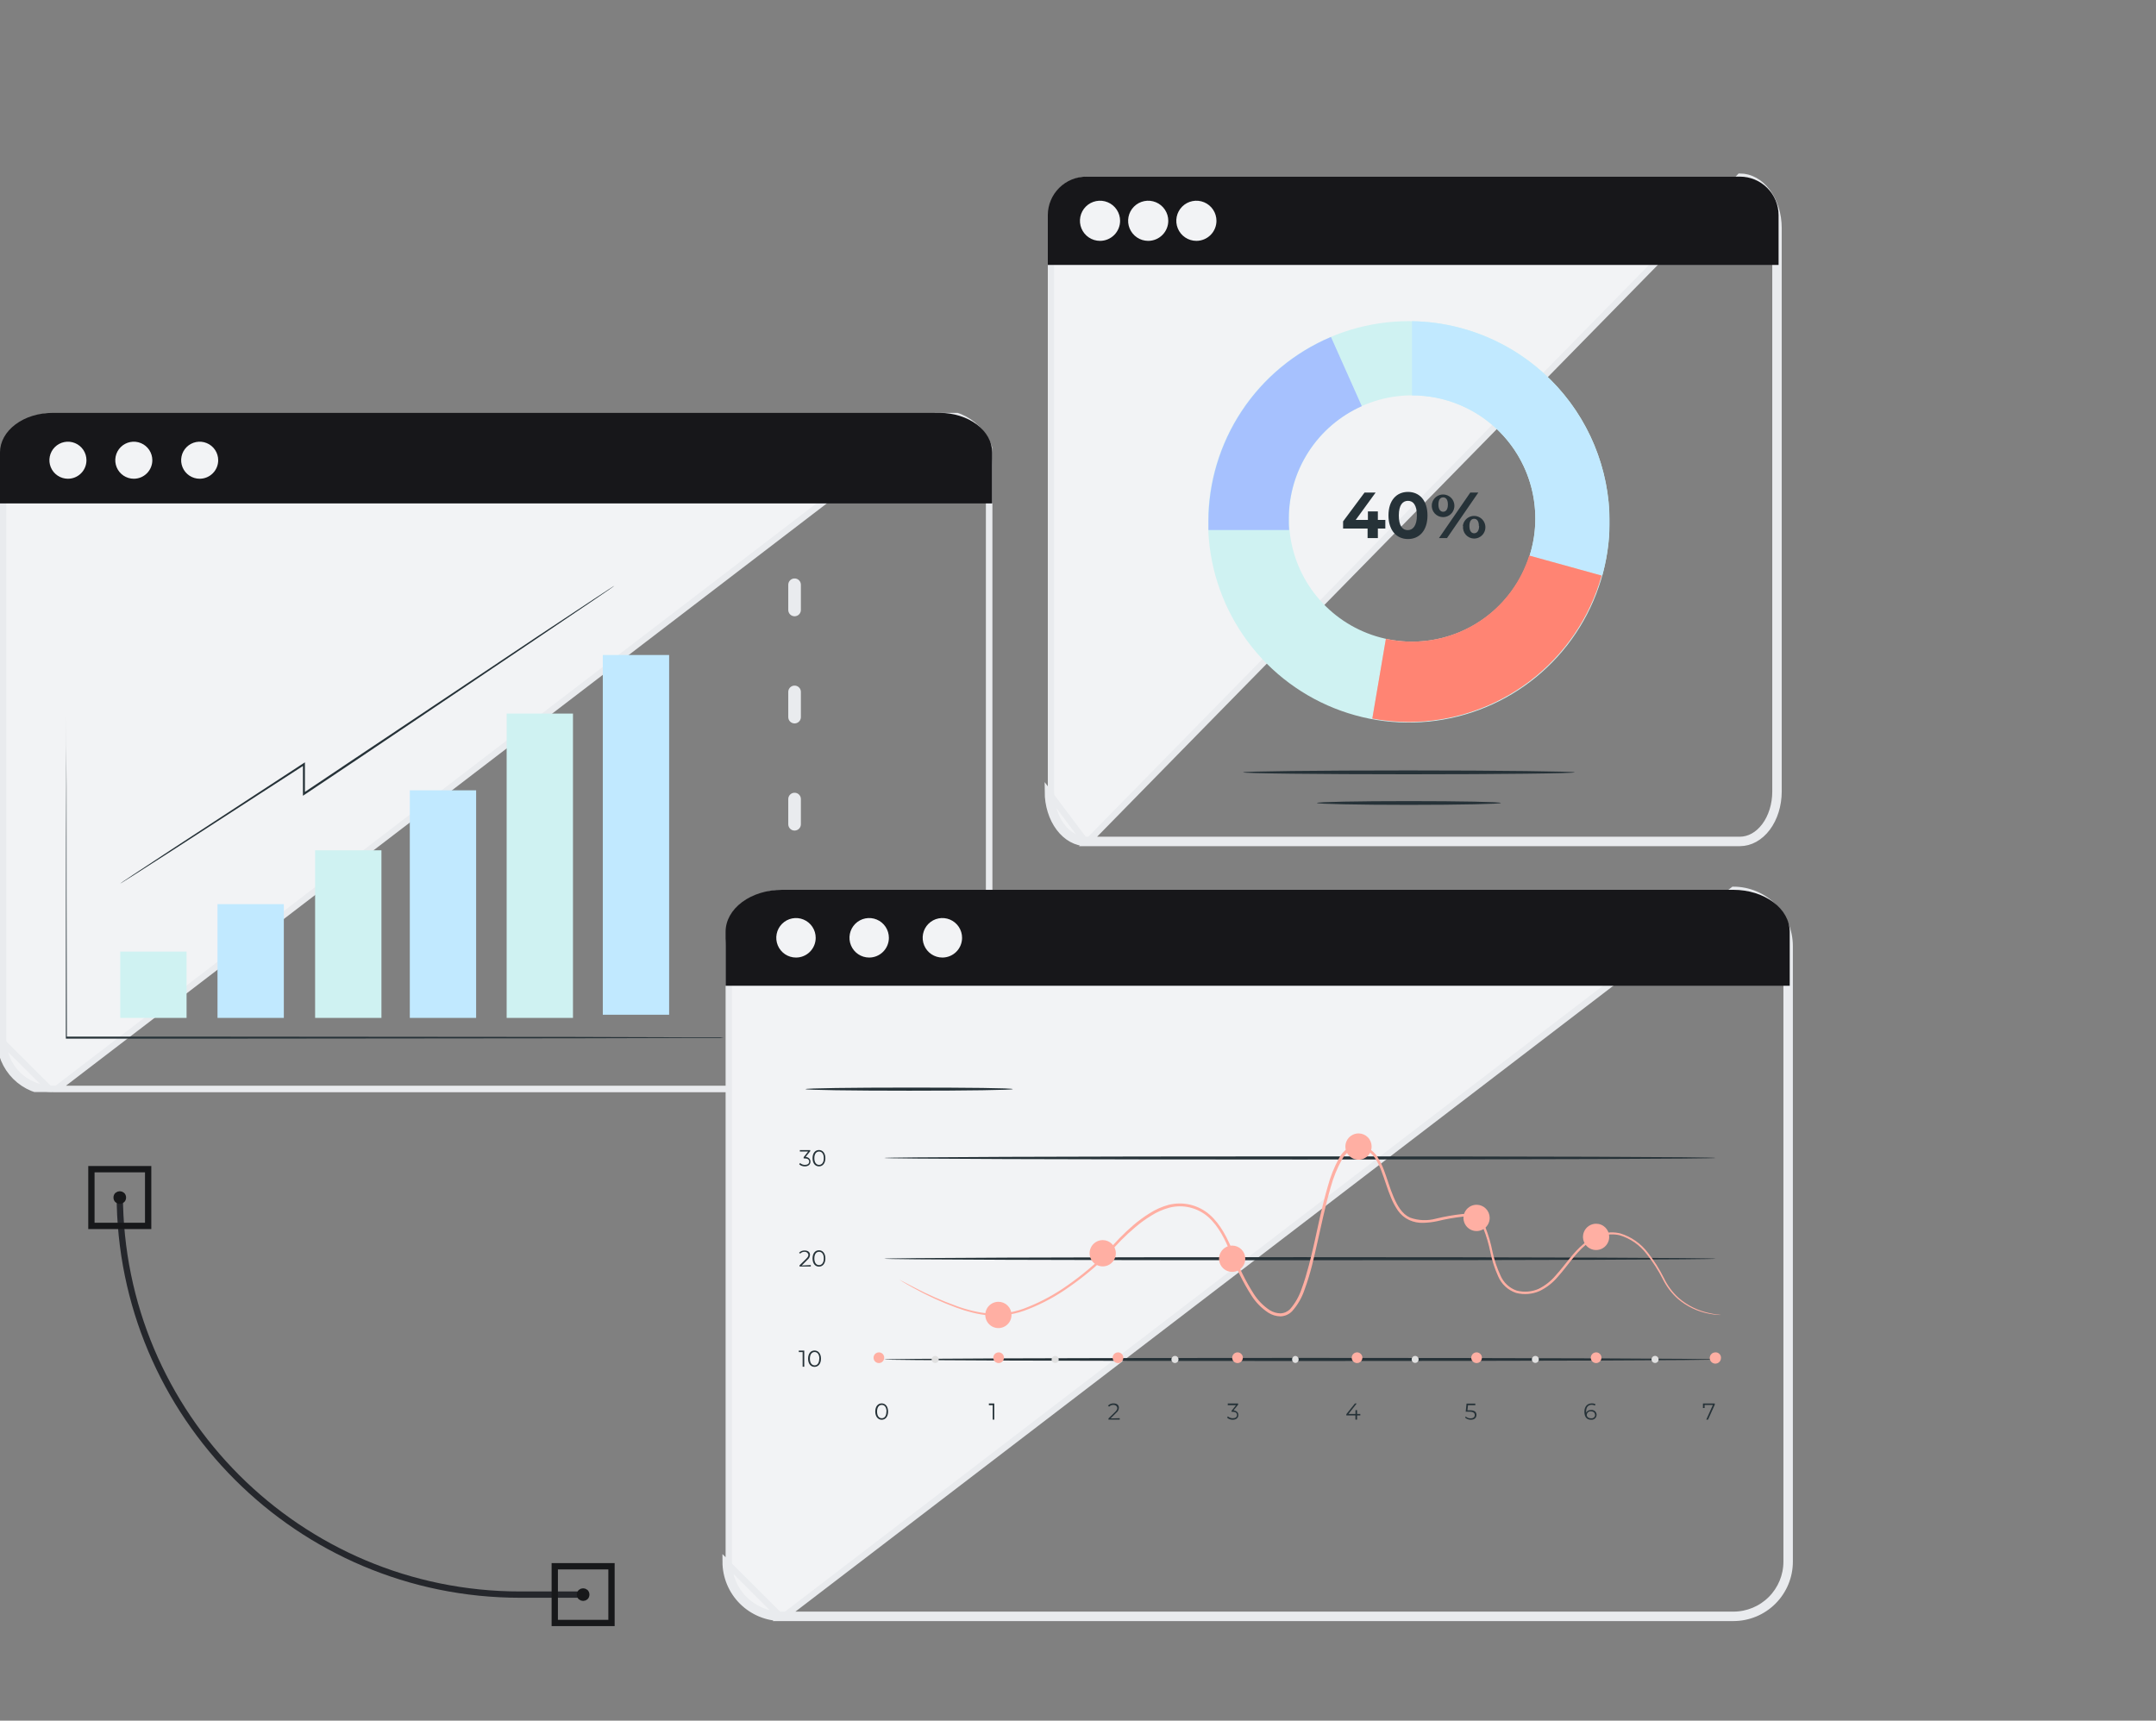 <svg width="342" height="273" viewBox="0 0 342 273" fill="none" xmlns="http://www.w3.org/2000/svg">
<rect x="0" y="0" width="342" height="273" fill="#808080" stroke="none"/>
<g clip-path="url(#clip0_1855_11838)">
<path d="M8.336 173.256H149.076C151.28 173.251 153.393 172.373 154.952 170.814C156.51 169.254 157.386 167.14 157.388 164.936V73.828C157.382 71.626 156.504 69.516 154.946 67.96C153.388 66.403 151.278 65.528 149.076 65.523L8.336 173.256ZM8.336 173.256C7.242 173.257 6.159 173.042 5.148 172.625C4.137 172.207 3.219 171.594 2.445 170.822C1.671 170.049 1.056 169.132 0.637 168.122C0.217 167.112 0.001 166.029 0 164.936L8.336 173.256ZM149.075 66.023C151.145 66.027 153.129 66.851 154.593 68.314C156.057 69.776 156.882 71.76 156.888 73.829V164.935C156.886 167.007 156.063 168.994 154.598 170.46C153.133 171.926 151.147 172.752 149.075 172.756H8.336H8.335C7.307 172.756 6.289 172.555 5.339 172.162C4.389 171.77 3.525 171.194 2.798 170.468C2.07 169.742 1.493 168.879 1.099 167.93C0.704 166.981 0.501 165.963 0.5 164.935V73.829C0.506 71.755 1.334 69.769 2.803 68.306C4.272 66.842 6.262 66.022 8.335 66.023H8.336H149.075Z" fill="#F2F3F5" stroke="#E9EBEE"/>
<path d="M157.388 71.764V79.875H0V71.764C0.006 70.102 0.887 68.51 2.45 67.337C4.013 66.164 6.13 65.506 8.336 65.508H149.076C151.278 65.511 153.388 66.171 154.946 67.343C156.504 68.516 157.382 70.105 157.388 71.764Z" fill="#17171A"/>
<path d="M126.041 92.776V165.3" stroke="#E9EBEE" stroke-width="2" stroke-linecap="round" stroke-linejoin="round" stroke-dasharray="4 13"/>
<path d="M13.714 73.024C13.716 72.442 13.544 71.873 13.222 71.389C12.899 70.905 12.44 70.527 11.903 70.304C11.366 70.081 10.774 70.022 10.204 70.135C9.633 70.249 9.109 70.529 8.698 70.94C8.286 71.351 8.006 71.876 7.893 72.446C7.78 73.017 7.838 73.608 8.062 74.145C8.285 74.683 8.662 75.142 9.147 75.464C9.631 75.787 10.2 75.958 10.782 75.957C11.559 75.957 12.305 75.648 12.855 75.098C13.405 74.548 13.714 73.802 13.714 73.024Z" fill="#F2F3F5"/>
<path d="M24.163 73.024C24.165 72.443 23.993 71.874 23.671 71.39C23.349 70.906 22.89 70.528 22.353 70.305C21.817 70.081 21.225 70.022 20.655 70.135C20.084 70.248 19.56 70.527 19.149 70.938C18.737 71.349 18.457 71.872 18.343 72.442C18.229 73.013 18.287 73.604 18.509 74.141C18.731 74.679 19.108 75.138 19.591 75.461C20.075 75.784 20.643 75.957 21.224 75.957C22.003 75.957 22.75 75.648 23.3 75.098C23.851 74.548 24.162 73.802 24.163 73.024Z" fill="#F2F3F5"/>
<path d="M34.612 73.024C34.614 72.443 34.442 71.874 34.12 71.39C33.798 70.906 33.339 70.528 32.802 70.305C32.266 70.081 31.674 70.022 31.104 70.135C30.534 70.248 30.009 70.527 29.598 70.938C29.186 71.349 28.905 71.872 28.792 72.442C28.678 73.013 28.736 73.604 28.958 74.141C29.18 74.679 29.557 75.138 30.04 75.461C30.524 75.784 31.092 75.957 31.674 75.957C32.452 75.957 33.198 75.648 33.749 75.098C34.3 74.548 34.611 73.802 34.612 73.024Z" fill="#F2F3F5"/>
<g clip-path="url(#clip1_1855_11838)">
<path d="M114.776 164.687H114.367H113.14H108.493L91.382 164.734L34.939 164.789H10.449V164.631C10.449 148.506 10.449 134.63 10.505 124.778C10.505 119.871 10.505 115.958 10.505 113.272C10.505 111.934 10.505 110.902 10.505 110.196C10.505 109.852 10.505 109.592 10.505 109.406C10.505 109.22 10.505 109.136 10.505 109.136C10.505 109.136 10.505 109.229 10.505 109.406C10.505 109.582 10.505 109.852 10.505 110.196C10.505 110.902 10.505 111.934 10.505 113.272C10.505 115.958 10.505 119.871 10.551 124.778C10.551 134.63 10.551 148.506 10.607 164.631L10.449 164.473H34.8L91.243 164.52L108.353 164.576H113.001H114.218L114.776 164.687Z" fill="#263238"/>
<path d="M29.595 150.978H19.074V161.499H29.595V150.978Z" fill="#CFF2F2"/>
<path d="M60.507 134.909H49.986V161.499H60.507V134.909Z" fill="#CFF2F2"/>
<path d="M90.89 113.216H80.369V161.499H90.89V113.216Z" fill="#CFF2F2"/>
<path d="M45.023 143.45H34.502V161.499H45.023V143.45Z" fill="#C1E9FF"/>
<path d="M75.527 125.391H65.006V161.499H75.527V125.391Z" fill="#C1E9FF"/>
<path d="M106.142 103.922H95.621V160.997H106.142V103.922Z" fill="#C1E9FF"/>
<path d="M19.065 140.188L19.204 140.086L19.613 139.797L21.212 138.729L27.244 134.751L48.127 121.107L48.369 120.949V121.237C48.369 122.724 48.369 124.323 48.369 125.949L48.118 125.81L56.343 120.298L85.378 100.892L94.208 95.046L96.615 93.466L97.238 93.067L97.461 92.936C97.461 92.936 97.396 92.992 97.256 93.094L96.652 93.522L94.273 95.148L85.518 101.059L56.539 120.577L48.304 126.089L48.053 126.256V121.246L48.295 121.376L27.355 134.918L21.277 138.812L19.641 139.844L19.213 140.104L19.065 140.188Z" fill="#263238"/>
</g>
</g>
<path d="M124.041 256.699H274.983C277.347 256.694 279.614 255.753 281.285 254.08C282.956 252.408 283.896 250.141 283.898 247.777V150.083C283.891 147.722 282.95 145.459 281.279 143.791C279.608 142.122 277.345 141.183 274.983 141.178L124.041 256.699ZM124.041 256.699C122.868 256.7 121.706 256.47 120.622 256.022C119.538 255.574 118.553 254.917 117.723 254.089C116.893 253.261 116.234 252.277 115.784 251.194C115.334 250.111 115.102 248.95 115.101 247.777L124.041 256.699ZM274.982 141.678C277.212 141.682 279.349 142.569 280.926 144.144C282.503 145.72 283.392 147.855 283.398 150.084V247.777C283.396 250.008 282.509 252.148 280.931 253.727C279.354 255.305 277.214 256.194 274.982 256.199H124.041H124.04C122.933 256.2 121.836 255.983 120.813 255.56C119.79 255.137 118.86 254.517 118.076 253.735C117.292 252.953 116.67 252.024 116.246 251.002C115.821 249.98 115.602 248.884 115.601 247.777V150.084C115.607 147.851 116.499 145.712 118.081 144.136C119.664 142.56 121.807 141.676 124.04 141.678H124.041H274.982Z" fill="#F2F3F5" stroke="#E9EBEE"/>
<path d="M283.898 147.807V156.402H115.101V147.807C115.107 146.046 116.053 144.359 117.729 143.116C119.405 141.874 121.675 141.177 124.041 141.178H274.983C277.345 141.181 279.608 141.881 281.279 143.123C282.95 144.365 283.891 146.049 283.898 147.807Z" fill="#17171A"/>
<path d="M129.391 148.797C129.392 148.176 129.21 147.569 128.867 147.053C128.524 146.536 128.035 146.134 127.464 145.896C126.893 145.658 126.264 145.595 125.657 145.716C125.05 145.836 124.492 146.135 124.054 146.574C123.617 147.012 123.319 147.572 123.199 148.18C123.078 148.789 123.141 149.419 123.378 149.992C123.615 150.565 124.017 151.055 124.532 151.399C125.047 151.743 125.652 151.926 126.271 151.924C127.099 151.924 127.892 151.595 128.477 151.008C129.062 150.422 129.391 149.626 129.391 148.797Z" fill="#F2F3F5"/>
<path d="M141.001 148.797C141.002 148.176 140.82 147.57 140.477 147.053C140.135 146.537 139.647 146.134 139.076 145.896C138.505 145.658 137.876 145.595 137.269 145.715C136.663 145.835 136.105 146.133 135.667 146.571C135.229 147.01 134.931 147.568 134.81 148.176C134.689 148.784 134.75 149.415 134.987 149.988C135.223 150.561 135.624 151.051 136.138 151.396C136.652 151.74 137.257 151.924 137.875 151.924C138.703 151.924 139.497 151.595 140.083 151.009C140.669 150.422 140.999 149.627 141.001 148.797Z" fill="#F2F3F5"/>
<path d="M152.611 148.797C152.613 148.176 152.43 147.57 152.088 147.053C151.745 146.537 151.257 146.134 150.686 145.896C150.115 145.658 149.486 145.595 148.88 145.715C148.273 145.835 147.715 146.133 147.277 146.571C146.84 147.01 146.541 147.568 146.42 148.176C146.299 148.784 146.361 149.415 146.597 149.988C146.833 150.561 147.234 151.051 147.748 151.396C148.262 151.74 148.867 151.924 149.485 151.924C150.313 151.924 151.107 151.595 151.694 151.009C152.28 150.422 152.61 149.627 152.611 148.797Z" fill="#F2F3F5"/>
<g clip-path="url(#clip2_1855_11838)">
<path d="M127.578 214.287V216.848H127.319V214.52H126.711V214.287H127.578Z" fill="#263238"/>
<path d="M128.185 215.568C128.185 214.753 128.614 214.269 129.203 214.269C129.793 214.269 130.23 214.753 130.23 215.568C130.23 216.383 129.793 216.866 129.203 216.866C128.614 216.866 128.185 216.383 128.185 215.568ZM129.971 215.568C129.971 214.887 129.668 214.511 129.221 214.511C128.774 214.511 128.471 214.887 128.471 215.568C128.471 216.248 128.783 216.625 129.221 216.625C129.659 216.625 129.953 216.248 129.953 215.568H129.971Z" fill="#263238"/>
<path d="M128.614 200.711V200.944H126.827V200.756L127.881 199.717C128.176 199.431 128.23 199.261 128.23 199.082C128.23 198.902 128.015 198.607 127.631 198.607C127.501 198.601 127.372 198.623 127.251 198.673C127.131 198.722 127.023 198.798 126.935 198.893L126.747 198.768C126.859 198.644 126.998 198.547 127.152 198.484C127.307 198.42 127.473 198.392 127.64 198.401C128.158 198.401 128.489 198.661 128.489 199.09C128.482 199.246 128.44 199.398 128.368 199.536C128.295 199.674 128.193 199.794 128.069 199.887L127.176 200.783L128.614 200.711Z" fill="#263238"/>
<path d="M128.891 199.664C128.891 198.849 129.319 198.365 129.909 198.365C130.498 198.365 130.927 198.849 130.927 199.664C130.927 200.479 130.498 200.962 129.909 200.962C129.319 200.962 128.891 200.479 128.891 199.664ZM130.677 199.664C130.677 198.983 130.373 198.607 129.927 198.607C129.48 198.607 129.176 198.983 129.176 199.664C129.176 200.344 129.489 200.72 129.927 200.72C130.364 200.72 130.677 200.344 130.677 199.664Z" fill="#263238"/>
<path d="M128.56 184.306C128.56 184.736 128.248 185.058 127.667 185.058C127.34 185.063 127.023 184.948 126.774 184.736L126.908 184.521C127.121 184.719 127.403 184.825 127.694 184.816C128.123 184.816 128.355 184.619 128.355 184.306C128.355 183.992 128.131 183.795 127.658 183.795H127.479V183.598L128.185 182.703H126.881V182.47H128.524V182.649L127.801 183.545C128.283 183.607 128.56 183.894 128.56 184.306Z" fill="#263238"/>
<path d="M128.891 183.759C128.891 182.945 129.319 182.461 129.909 182.461C130.498 182.461 130.927 182.945 130.927 183.759C130.927 184.574 130.498 185.058 129.909 185.058C129.319 185.058 128.891 184.574 128.891 183.759ZM130.677 183.759C130.677 183.079 130.373 182.703 129.927 182.703C129.48 182.703 129.176 183.079 129.176 183.759C129.176 184.44 129.489 184.816 129.927 184.816C130.364 184.816 130.677 184.44 130.677 183.759Z" fill="#263238"/>
<path d="M138.84 223.959C138.84 223.144 139.269 222.66 139.858 222.66C140.447 222.66 140.876 223.144 140.876 223.959C140.876 224.774 140.447 225.257 139.858 225.257C139.269 225.257 138.84 224.738 138.84 223.959ZM140.626 223.959C140.626 223.278 140.322 222.902 139.876 222.902C139.429 222.902 139.126 223.278 139.126 223.959C139.126 224.639 139.429 225.015 139.876 225.015C140.322 225.015 140.608 224.639 140.608 223.959H140.626Z" fill="#263238"/>
<path d="M157.72 222.678V225.239H157.47V222.947H156.863V222.678H157.72Z" fill="#263238"/>
<path d="M177.619 225.006V225.239H175.832V225.051L176.895 224.012C177.181 223.726 177.235 223.556 177.235 223.377C177.235 223.198 177.029 222.902 176.636 222.902C176.507 222.895 176.378 222.916 176.257 222.964C176.137 223.012 176.029 223.086 175.939 223.18L175.752 223.027C175.865 222.904 176.003 222.807 176.158 222.744C176.312 222.68 176.478 222.652 176.645 222.66C177.163 222.66 177.485 222.92 177.485 223.35C177.479 223.506 177.439 223.659 177.366 223.797C177.294 223.935 177.19 224.055 177.065 224.147L176.172 225.042L177.619 225.006Z" fill="#263238"/>
<path d="M196.436 224.505C196.436 224.926 196.124 225.257 195.543 225.257C195.215 225.263 194.896 225.145 194.65 224.926L194.775 224.72C194.993 224.916 195.277 225.022 195.57 225.015C195.99 225.015 196.222 224.818 196.222 224.505C196.222 224.192 196.008 223.995 195.534 223.995H195.356V223.842L196.061 222.947H194.757V222.678H196.401V222.866L195.677 223.762C196.159 223.842 196.436 224.093 196.436 224.505Z" fill="#263238"/>
<path d="M215.781 224.568H215.272V225.239H215.004V224.568H213.566V224.371L214.924 222.678H215.209L213.906 224.335H215.013V223.735H215.272V224.335H215.781V224.568Z" fill="#263238"/>
<path d="M234.206 224.487C234.206 224.917 233.911 225.257 233.313 225.257C232.984 225.263 232.666 225.144 232.42 224.926L232.491 224.738C232.702 224.935 232.981 225.041 233.268 225.033C233.706 225.033 233.938 224.827 233.938 224.514C233.938 224.2 233.733 223.977 233.045 223.977H232.5L232.634 222.696H234.027V222.947H232.866L232.777 223.762H233.107C233.92 223.726 234.206 224.03 234.206 224.487Z" fill="#263238"/>
<path d="M253.265 224.469C253.264 224.582 253.24 224.693 253.194 224.796C253.147 224.899 253.079 224.99 252.995 225.065C252.911 225.139 252.811 225.195 252.704 225.228C252.596 225.261 252.483 225.271 252.372 225.257C251.693 225.257 251.327 224.792 251.327 223.977C251.327 223.162 251.8 222.66 252.497 222.66C252.704 222.65 252.911 222.697 253.095 222.795L252.988 223.009C252.84 222.921 252.669 222.877 252.497 222.884C251.943 222.884 251.604 223.242 251.604 223.941C251.6 224.009 251.6 224.078 251.604 224.147C251.675 224.005 251.787 223.887 251.926 223.809C252.064 223.731 252.222 223.696 252.381 223.708C252.49 223.693 252.601 223.701 252.707 223.732C252.812 223.763 252.91 223.816 252.994 223.888C253.078 223.96 253.145 224.049 253.192 224.15C253.238 224.25 253.263 224.359 253.265 224.469ZM253.006 224.469C253.006 224.138 252.756 223.923 252.363 223.923C252.282 223.913 252.201 223.92 252.123 223.943C252.046 223.966 251.974 224.004 251.912 224.056C251.85 224.108 251.799 224.173 251.763 224.245C251.727 224.318 251.706 224.397 251.702 224.478C251.702 224.765 251.943 225.024 252.381 225.024C252.46 225.037 252.541 225.033 252.619 225.011C252.697 224.99 252.769 224.952 252.831 224.9C252.893 224.848 252.943 224.784 252.977 224.711C253.012 224.638 253.031 224.559 253.032 224.478L253.006 224.469Z" fill="#263238"/>
<path d="M272.011 222.678V222.866L270.939 225.239H270.662L271.707 222.911H270.395V223.395H270.135V222.678H272.011Z" fill="#263238"/>
<path d="M272.145 215.693C272.145 215.828 242.619 215.935 206.207 215.935C169.795 215.935 140.26 215.828 140.26 215.693C140.26 215.559 169.786 215.443 206.207 215.443C242.628 215.443 272.145 215.55 272.145 215.693Z" fill="#263238"/>
<path d="M272.145 199.708C272.145 199.843 242.619 199.95 206.207 199.95C169.795 199.95 140.26 199.843 140.26 199.708C140.26 199.574 169.786 199.458 206.207 199.458C242.628 199.458 272.145 199.565 272.145 199.708Z" fill="#263238"/>
<path d="M272.145 183.724C272.145 183.858 242.619 183.965 206.207 183.965C169.795 183.965 140.26 183.858 140.26 183.724C140.26 183.589 169.786 183.473 206.207 183.473C242.628 183.473 272.145 183.545 272.145 183.724Z" fill="#263238"/>
<path d="M140.26 215.46C140.251 215.626 140.194 215.786 140.096 215.92C139.997 216.054 139.862 216.156 139.706 216.214C139.551 216.271 139.382 216.282 139.22 216.244C139.059 216.206 138.912 216.122 138.798 216.002C138.683 215.881 138.607 215.729 138.578 215.566C138.548 215.402 138.567 215.233 138.633 215.081C138.698 214.928 138.807 214.797 138.945 214.706C139.083 214.614 139.246 214.565 139.411 214.565C139.527 214.563 139.642 214.586 139.748 214.631C139.855 214.676 139.951 214.743 140.031 214.827C140.11 214.911 140.172 215.011 140.211 215.12C140.251 215.229 140.267 215.345 140.26 215.46Z" fill="#FFAFA3"/>
<path d="M159.256 215.46C159.248 215.627 159.19 215.787 159.091 215.921C158.993 216.055 158.857 216.157 158.701 216.214C158.545 216.272 158.375 216.282 158.213 216.243C158.052 216.205 157.905 216.12 157.791 215.998C157.677 215.877 157.601 215.724 157.573 215.56C157.545 215.396 157.565 215.227 157.632 215.074C157.698 214.922 157.808 214.792 157.948 214.701C158.088 214.611 158.251 214.563 158.417 214.565C158.532 214.565 158.645 214.588 158.751 214.634C158.856 214.679 158.951 214.746 159.03 214.83C159.109 214.914 159.17 215.013 159.208 215.122C159.247 215.23 159.264 215.345 159.256 215.46Z" fill="#FFAFA3"/>
<path d="M178.19 215.46C178.181 215.627 178.124 215.786 178.026 215.92C177.928 216.054 177.792 216.156 177.637 216.214C177.481 216.271 177.312 216.282 177.15 216.244C176.989 216.207 176.842 216.122 176.728 216.002C176.613 215.881 176.537 215.73 176.508 215.566C176.478 215.402 176.498 215.233 176.563 215.081C176.628 214.928 176.737 214.797 176.875 214.706C177.014 214.614 177.176 214.565 177.342 214.565C177.457 214.565 177.571 214.588 177.677 214.634C177.783 214.679 177.879 214.746 177.958 214.83C178.037 214.914 178.099 215.013 178.139 215.121C178.179 215.23 178.196 215.345 178.19 215.46Z" fill="#FFAFA3"/>
<path d="M197.151 215.46C197.142 215.627 197.085 215.786 196.987 215.92C196.888 216.054 196.753 216.156 196.597 216.214C196.442 216.271 196.273 216.282 196.111 216.244C195.95 216.207 195.803 216.122 195.688 216.002C195.574 215.881 195.498 215.73 195.468 215.566C195.439 215.402 195.458 215.233 195.524 215.081C195.589 214.928 195.698 214.797 195.836 214.706C195.974 214.614 196.137 214.565 196.302 214.565C196.418 214.565 196.532 214.588 196.638 214.634C196.744 214.679 196.839 214.746 196.919 214.83C196.998 214.914 197.06 215.013 197.1 215.121C197.139 215.23 197.157 215.345 197.151 215.46Z" fill="#FFAFA3"/>
<path d="M216.111 215.46C216.103 215.624 216.046 215.782 215.95 215.915C215.853 216.048 215.721 216.15 215.568 216.209C215.415 216.268 215.248 216.281 215.087 216.246C214.927 216.212 214.78 216.132 214.664 216.016C214.548 215.9 214.469 215.752 214.434 215.592C214.4 215.431 214.413 215.264 214.472 215.11C214.53 214.957 214.632 214.824 214.765 214.727C214.897 214.63 215.055 214.574 215.218 214.565C215.337 214.558 215.456 214.577 215.568 214.62C215.679 214.663 215.78 214.728 215.864 214.813C215.948 214.897 216.014 214.999 216.057 215.11C216.099 215.222 216.118 215.341 216.111 215.46Z" fill="#FFAFA3"/>
<path d="M254.033 215.46C254.024 215.626 253.967 215.786 253.868 215.92C253.77 216.054 253.635 216.156 253.479 216.214C253.324 216.271 253.155 216.282 252.993 216.244C252.831 216.206 252.684 216.122 252.57 216.002C252.456 215.881 252.38 215.729 252.35 215.566C252.321 215.402 252.34 215.233 252.405 215.081C252.471 214.928 252.579 214.797 252.718 214.706C252.856 214.614 253.018 214.565 253.184 214.565C253.3 214.563 253.415 214.586 253.521 214.631C253.628 214.676 253.724 214.743 253.804 214.827C253.883 214.911 253.945 215.011 253.984 215.12C254.024 215.229 254.04 215.345 254.033 215.46Z" fill="#FFAFA3"/>
<path d="M235.072 215.46C235.063 215.627 235.006 215.786 234.908 215.92C234.81 216.054 234.674 216.156 234.519 216.214C234.363 216.271 234.194 216.282 234.033 216.244C233.871 216.207 233.724 216.122 233.61 216.002C233.496 215.881 233.419 215.73 233.39 215.566C233.361 215.402 233.38 215.233 233.445 215.081C233.51 214.928 233.619 214.797 233.757 214.706C233.896 214.614 234.058 214.565 234.224 214.565C234.339 214.565 234.453 214.588 234.559 214.634C234.665 214.679 234.761 214.746 234.84 214.83C234.919 214.914 234.981 215.013 235.021 215.121C235.061 215.23 235.078 215.345 235.072 215.46Z" fill="#FFAFA3"/>
<path d="M272.994 215.46C272.994 215.638 272.941 215.811 272.843 215.958C272.745 216.105 272.605 216.22 272.442 216.288C272.279 216.356 272.099 216.373 271.926 216.339C271.753 216.304 271.594 216.219 271.469 216.094C271.344 215.968 271.259 215.809 271.224 215.635C271.19 215.461 271.208 215.281 271.275 215.118C271.343 214.954 271.457 214.814 271.604 214.716C271.751 214.617 271.924 214.565 272.1 214.565C272.22 214.557 272.339 214.575 272.451 214.617C272.563 214.659 272.665 214.725 272.749 214.81C272.834 214.894 272.9 214.996 272.942 215.109C272.984 215.221 273.001 215.341 272.994 215.46Z" fill="#FFAFA3"/>
<path d="M148.905 215.693C148.905 215.805 148.872 215.915 148.81 216.008C148.747 216.101 148.659 216.173 148.556 216.215C148.452 216.258 148.339 216.268 148.229 216.246C148.12 216.223 148.02 216.169 147.941 216.089C147.863 216.009 147.81 215.908 147.79 215.798C147.769 215.688 147.781 215.574 147.825 215.471C147.869 215.368 147.943 215.281 148.036 215.22C148.13 215.159 148.24 215.127 148.351 215.129C148.425 215.129 148.498 215.144 148.565 215.172C148.633 215.201 148.695 215.242 148.746 215.295C148.798 215.347 148.838 215.41 148.866 215.478C148.893 215.546 148.906 215.62 148.905 215.693Z" fill="#E0E0E0"/>
<path d="M167.937 215.693C167.937 215.805 167.904 215.915 167.842 216.008C167.78 216.101 167.691 216.173 167.588 216.215C167.485 216.258 167.371 216.268 167.262 216.246C167.152 216.223 167.052 216.169 166.974 216.089C166.895 216.009 166.842 215.908 166.822 215.798C166.801 215.688 166.813 215.574 166.857 215.471C166.901 215.368 166.975 215.281 167.069 215.22C167.162 215.159 167.272 215.127 167.384 215.129C167.457 215.129 167.53 215.144 167.598 215.172C167.665 215.201 167.727 215.242 167.778 215.295C167.83 215.347 167.87 215.41 167.898 215.478C167.925 215.546 167.939 215.62 167.937 215.693Z" fill="#E0E0E0"/>
<path d="M186.942 215.693C186.942 215.805 186.909 215.915 186.847 216.008C186.785 216.101 186.696 216.173 186.593 216.215C186.49 216.258 186.376 216.268 186.267 216.246C186.157 216.223 186.057 216.169 185.979 216.089C185.9 216.009 185.848 215.908 185.827 215.798C185.806 215.688 185.819 215.574 185.863 215.471C185.907 215.368 185.98 215.281 186.074 215.22C186.167 215.159 186.277 215.127 186.389 215.129C186.462 215.129 186.535 215.144 186.603 215.172C186.67 215.201 186.732 215.242 186.783 215.295C186.835 215.347 186.876 215.41 186.903 215.478C186.93 215.546 186.944 215.62 186.942 215.693Z" fill="#E0E0E0"/>
<path d="M206.001 215.693C206.001 215.84 205.943 215.982 205.839 216.086C205.735 216.19 205.595 216.248 205.448 216.248C205.312 216.231 205.187 216.165 205.096 216.062C205.006 215.959 204.956 215.826 204.956 215.689C204.956 215.551 205.006 215.419 205.096 215.316C205.187 215.213 205.312 215.146 205.448 215.129C205.595 215.131 205.736 215.192 205.84 215.297C205.943 215.403 206.001 215.545 206.001 215.693Z" fill="#E0E0E0"/>
<path d="M225.034 215.693C225.032 215.803 224.998 215.909 224.936 215.999C224.874 216.089 224.787 216.159 224.686 216.2C224.584 216.24 224.473 216.25 224.367 216.228C224.26 216.205 224.162 216.152 224.085 216.074C224.009 215.996 223.957 215.897 223.936 215.789C223.916 215.682 223.927 215.571 223.969 215.47C224.011 215.369 224.082 215.283 224.173 215.222C224.264 215.161 224.371 215.129 224.48 215.129C224.553 215.129 224.626 215.144 224.694 215.172C224.762 215.201 224.823 215.242 224.875 215.295C224.926 215.347 224.967 215.41 224.994 215.478C225.021 215.546 225.035 215.62 225.034 215.693Z" fill="#E0E0E0"/>
<path d="M244.102 215.693C244.1 215.803 244.066 215.909 244.004 215.999C243.942 216.089 243.855 216.159 243.754 216.2C243.652 216.24 243.541 216.25 243.434 216.228C243.328 216.205 243.23 216.152 243.153 216.074C243.077 215.996 243.025 215.897 243.004 215.789C242.983 215.682 242.995 215.571 243.037 215.47C243.079 215.369 243.15 215.283 243.241 215.222C243.332 215.161 243.439 215.129 243.548 215.129C243.621 215.129 243.694 215.144 243.762 215.172C243.83 215.201 243.891 215.242 243.943 215.295C243.994 215.347 244.035 215.41 244.062 215.478C244.089 215.546 244.103 215.62 244.102 215.693Z" fill="#E0E0E0"/>
<path d="M263.098 215.693C263.098 215.841 263.04 215.982 262.936 216.086C262.832 216.19 262.691 216.249 262.544 216.249C262.432 216.25 262.322 216.218 262.228 216.157C262.134 216.096 262.061 216.008 262.017 215.904C261.974 215.801 261.962 215.687 261.983 215.577C262.004 215.466 262.058 215.365 262.137 215.285C262.217 215.206 262.318 215.152 262.428 215.131C262.538 215.109 262.652 215.121 262.755 215.165C262.858 215.209 262.946 215.282 263.007 215.377C263.068 215.471 263.1 215.581 263.098 215.693Z" fill="#E0E0E0"/>
<path d="M160.453 208.619C160.455 209.031 160.335 209.435 160.107 209.779C159.88 210.124 159.556 210.392 159.177 210.552C158.797 210.712 158.379 210.755 157.975 210.676C157.571 210.597 157.199 210.4 156.907 210.109C156.615 209.819 156.415 209.448 156.333 209.044C156.251 208.639 156.29 208.219 156.446 207.838C156.602 207.456 156.867 207.129 157.209 206.898C157.55 206.667 157.952 206.543 158.363 206.541C158.637 206.539 158.908 206.591 159.162 206.694C159.415 206.798 159.646 206.95 159.84 207.143C160.034 207.337 160.188 207.566 160.294 207.82C160.399 208.073 160.453 208.344 160.453 208.619Z" fill="#FFAFA3"/>
<path d="M177.002 198.831C177.004 199.244 176.883 199.648 176.656 199.993C176.428 200.337 176.104 200.606 175.724 200.765C175.344 200.924 174.925 200.967 174.521 200.887C174.117 200.808 173.745 200.61 173.453 200.318C173.161 200.027 172.962 199.655 172.881 199.25C172.8 198.845 172.841 198.425 172.998 198.043C173.155 197.662 173.422 197.335 173.764 197.106C174.107 196.876 174.509 196.753 174.921 196.753C175.472 196.753 176 196.972 176.39 197.361C176.78 197.751 177 198.279 177.002 198.831Z" fill="#FFAFA3"/>
<path d="M197.535 199.708C197.535 200.121 197.413 200.525 197.184 200.868C196.956 201.211 196.631 201.478 196.25 201.636C195.87 201.794 195.452 201.835 195.048 201.755C194.644 201.674 194.274 201.476 193.983 201.184C193.692 200.892 193.493 200.52 193.413 200.116C193.333 199.711 193.374 199.291 193.531 198.91C193.689 198.529 193.956 198.203 194.298 197.974C194.64 197.744 195.042 197.622 195.454 197.622C196.006 197.622 196.535 197.842 196.925 198.233C197.316 198.624 197.535 199.155 197.535 199.708Z" fill="#FFAFA3"/>
<path d="M217.576 181.915C217.576 182.329 217.453 182.733 217.224 183.077C216.994 183.42 216.667 183.688 216.285 183.845C215.903 184.002 215.484 184.042 215.079 183.959C214.675 183.876 214.304 183.675 214.014 183.38C213.724 183.086 213.528 182.712 213.451 182.305C213.374 181.899 213.419 181.478 213.58 181.097C213.742 180.717 214.013 180.393 214.359 180.167C214.704 179.941 215.109 179.823 215.522 179.828C216.07 179.833 216.594 180.055 216.979 180.446C217.364 180.837 217.579 181.365 217.576 181.915Z" fill="#FFAFA3"/>
<path d="M236.305 193.225C236.306 193.638 236.186 194.042 235.958 194.387C235.731 194.731 235.406 195 235.026 195.159C234.646 195.318 234.228 195.361 233.823 195.282C233.419 195.202 233.047 195.004 232.756 194.713C232.464 194.421 232.264 194.049 232.183 193.644C232.102 193.239 232.143 192.819 232.3 192.438C232.458 192.056 232.724 191.729 233.067 191.5C233.409 191.27 233.812 191.147 234.224 191.147C234.774 191.147 235.302 191.366 235.692 191.755C236.082 192.145 236.302 192.673 236.305 193.225Z" fill="#FFAFA3"/>
<path d="M255.265 196.243C255.265 196.655 255.143 197.059 254.914 197.402C254.686 197.745 254.361 198.013 253.981 198.171C253.6 198.328 253.182 198.37 252.778 198.289C252.375 198.209 252.004 198.01 251.713 197.718C251.422 197.426 251.224 197.055 251.143 196.65C251.063 196.245 251.104 195.826 251.262 195.444C251.419 195.063 251.686 194.737 252.028 194.508C252.37 194.279 252.773 194.156 253.184 194.156C253.458 194.155 253.729 194.208 253.982 194.313C254.235 194.417 254.465 194.571 254.658 194.765C254.852 194.959 255.005 195.189 255.109 195.443C255.213 195.697 255.266 195.968 255.265 196.243Z" fill="#FFAFA3"/>
<path d="M272.994 208.619C272.833 208.633 272.672 208.633 272.511 208.619C272.034 208.591 271.559 208.528 271.091 208.431C269.272 208.091 267.573 207.283 266.161 206.084C265.161 205.197 264.343 204.123 263.75 202.923C263.039 201.527 262.19 200.207 261.213 198.983C260.14 197.551 258.638 196.5 256.927 195.983C255.99 195.769 255.013 195.806 254.095 196.091C253.128 196.408 252.233 196.913 251.461 197.577C249.844 198.929 248.656 200.855 247.093 202.601C246.308 203.532 245.338 204.288 244.244 204.822C243.068 205.347 241.749 205.457 240.502 205.135C239.869 204.926 239.287 204.584 238.795 204.132C238.304 203.679 237.915 203.127 237.653 202.511C237.104 201.295 236.691 200.022 236.421 198.714C236.162 197.398 235.783 196.109 235.287 194.864C235.052 194.252 234.622 193.736 234.063 193.395C233.464 193.111 232.804 192.982 232.143 193.019C230.738 193.173 229.345 193.419 227.972 193.753C227.249 193.908 226.514 193.995 225.775 194.013C225.007 194.042 224.243 193.892 223.542 193.574C222.825 193.243 222.209 192.727 221.756 192.079C221.322 191.445 220.956 190.767 220.666 190.055C220.068 188.649 219.666 187.18 219.121 185.756C218.858 185.052 218.523 184.377 218.121 183.742C217.717 183.132 217.142 182.655 216.469 182.371C216.299 182.318 216.129 182.255 215.951 182.21L215.406 182.165C215.057 182.138 214.707 182.209 214.397 182.371C213.759 182.755 213.235 183.302 212.878 183.957C212.109 185.338 211.509 186.809 211.092 188.336C210.646 189.867 210.262 191.434 209.896 193.019C209.288 195.643 208.752 198.258 208.109 200.819C207.786 202.094 207.398 203.353 206.948 204.589C206.53 205.858 205.858 207.028 204.974 208.028C204.485 208.538 203.814 208.834 203.108 208.852C202.426 208.84 201.761 208.639 201.188 208.27C200.11 207.562 199.197 206.63 198.508 205.538C197.181 203.462 196.09 201.242 195.257 198.92C194.364 196.726 193.328 194.55 191.631 193.064C190.803 192.343 189.814 191.834 188.747 191.58C187.68 191.325 186.568 191.334 185.505 191.604C184.477 191.878 183.498 192.31 182.602 192.885C181.711 193.427 180.866 194.041 180.075 194.72C178.541 196.013 177.124 197.44 175.841 198.983C173.916 200.903 171.824 202.647 169.59 204.195C167.597 205.613 165.441 206.786 163.168 207.687C161.19 208.505 159.052 208.863 156.916 208.735C155.13 208.525 153.375 208.098 151.692 207.464C149.35 206.601 147.078 205.559 144.895 204.347C144.145 203.935 143.573 203.604 143.198 203.371C142.823 203.138 142.645 203.013 142.645 203.013L143.234 203.326L144.949 204.222C147.148 205.379 149.425 206.381 151.763 207.222C153.434 207.836 155.174 208.242 156.943 208.431C159.046 208.545 161.148 208.178 163.088 207.356C165.325 206.452 167.447 205.286 169.411 203.882C171.621 202.335 173.689 200.594 175.591 198.679C176.865 197.122 178.272 195.68 179.798 194.371C180.607 193.68 181.467 193.052 182.37 192.491C183.302 191.893 184.32 191.443 185.389 191.156C186.518 190.875 187.699 190.87 188.831 191.143C189.963 191.415 191.012 191.958 191.89 192.724C193.677 194.3 194.739 196.538 195.659 198.75C196.488 201.039 197.566 203.228 198.875 205.279C199.531 206.309 200.395 207.191 201.411 207.867C201.916 208.183 202.495 208.359 203.09 208.377C203.667 208.364 204.217 208.13 204.626 207.723C205.454 206.775 206.082 205.669 206.475 204.473C206.93 203.264 207.288 202.01 207.627 200.738C208.297 198.204 208.833 195.589 209.413 192.956C209.779 191.371 210.163 189.795 210.619 188.246C211.031 186.686 211.631 185.183 212.405 183.768C212.8 183.023 213.393 182.403 214.12 181.977C214.507 181.782 214.938 181.693 215.37 181.718L215.995 181.78C216.192 181.78 216.397 181.897 216.594 181.96C217.359 182.276 218.013 182.816 218.469 183.509C218.895 184.177 219.248 184.888 219.523 185.631C220.077 187.073 220.47 188.55 221.059 189.912C221.649 191.273 222.372 192.598 223.676 193.189C225.009 193.666 226.456 193.719 227.82 193.341C229.216 193.002 230.634 192.757 232.062 192.607C232.804 192.571 233.543 192.719 234.215 193.037C234.846 193.429 235.337 194.013 235.617 194.703C236.12 195.977 236.502 197.297 236.76 198.643C237.043 199.92 237.462 201.163 238.01 202.35C238.247 202.914 238.6 203.421 239.046 203.838C239.493 204.255 240.023 204.572 240.601 204.768C241.754 205.064 242.974 204.967 244.066 204.49C245.109 203.973 246.033 203.244 246.781 202.35C248.326 200.649 249.532 198.714 251.246 197.317C252.057 196.628 252.994 196.104 254.006 195.777C254.984 195.48 256.022 195.449 257.016 195.688C258.768 196.224 260.306 197.302 261.41 198.768C262.392 200.014 263.242 201.358 263.946 202.78C264.513 203.974 265.308 205.045 266.286 205.932C267.668 207.123 269.327 207.945 271.109 208.323C271.571 208.433 272.039 208.513 272.511 208.565C272.673 208.571 272.834 208.589 272.994 208.619Z" fill="#FFAFA3"/>
<path d="M160.658 172.798C160.658 172.942 153.29 173.049 144.216 173.049C135.142 173.049 127.774 172.942 127.774 172.798C127.774 172.655 135.133 172.557 144.216 172.557C153.299 172.557 160.658 172.628 160.658 172.798Z" fill="#263238"/>
</g>
<path d="M172.352 133.751H276.008C277.632 133.747 279.188 132.885 280.336 131.355C281.483 129.824 282.129 127.75 282.13 125.586V36.174C282.126 34.013 281.479 31.942 280.332 30.415C279.184 28.888 277.63 28.028 276.008 28.024L172.352 133.751ZM172.352 133.751C171.546 133.752 170.749 133.542 170.004 133.132C169.26 132.722 168.583 132.121 168.013 131.363C167.443 130.605 166.99 129.704 166.681 128.713C166.373 127.722 166.213 126.659 166.212 125.586L172.352 133.751ZM276.007 28.524C277.443 28.528 278.86 29.288 279.932 30.715C281.006 32.145 281.626 34.107 281.63 36.175V125.586C281.629 127.656 281.01 129.622 279.936 131.055C278.863 132.485 277.444 133.248 276.007 133.251H172.352H172.351C171.635 133.252 170.92 133.065 170.245 132.694C169.57 132.322 168.945 131.771 168.413 131.062C167.88 130.354 167.452 129.506 167.159 128.564C166.865 127.623 166.713 126.61 166.712 125.586V36.174C166.717 34.103 167.339 32.138 168.416 30.708C169.492 29.28 170.913 28.522 172.351 28.524H172.352H276.007Z" fill="#F2F3F5" stroke="#E9EBEE"/>
<g clip-path="url(#clip3_1855_11838)">
<path d="M223.483 50.953C217.185 50.953 211.028 52.821 205.791 56.32C200.554 59.819 196.472 64.793 194.062 70.612C191.651 76.43 191.021 82.834 192.25 89.011C193.478 95.188 196.511 100.863 200.965 105.316C205.419 109.77 211.093 112.803 217.27 114.032C223.448 115.261 229.851 114.63 235.67 112.22C241.489 109.809 246.463 105.728 249.962 100.491C253.461 95.254 255.329 89.097 255.329 82.798C255.329 74.352 251.974 66.252 246.001 60.28C240.029 54.308 231.929 50.953 223.483 50.953ZM223.967 101.804C220.104 101.796 216.329 100.643 213.12 98.491C209.912 96.339 207.413 93.284 205.94 89.712C204.468 86.14 204.087 82.211 204.846 78.423C205.605 74.635 207.471 71.157 210.206 68.428C212.942 65.7 216.425 63.843 220.215 63.094C224.005 62.345 227.933 62.736 231.501 64.218C235.069 65.7 238.118 68.206 240.262 71.42C242.405 74.635 243.548 78.412 243.546 82.276C243.546 84.845 243.039 87.388 242.055 89.761C241.07 92.133 239.627 94.288 237.808 96.102C235.99 97.916 233.831 99.353 231.456 100.332C229.081 101.31 226.536 101.81 223.967 101.804Z" fill="#CFF2F2"/>
<path d="M223.98 50.965C223.98 54.354 223.98 58.914 223.98 62.736C226.549 62.73 229.093 63.232 231.468 64.212C233.842 65.192 236 66.631 237.817 68.446C239.635 70.261 241.076 72.417 242.059 74.79C243.042 77.163 243.548 79.707 243.546 82.276C243.55 84.282 243.24 86.276 242.629 88.186L254.157 91.32C255.456 86.636 255.666 81.716 254.771 76.938C253.875 72.16 251.897 67.651 248.989 63.755C246.081 59.86 242.32 56.682 237.994 54.465C233.668 52.248 228.891 51.051 224.031 50.965H223.98Z" fill="#C1E9FF"/>
<path d="M204.44 82.276C204.44 78.502 205.534 74.81 207.589 71.645C209.644 68.48 212.572 65.978 216.019 64.442L211.127 53.462C205.369 55.898 200.455 59.975 196.998 65.185C193.541 70.395 191.695 76.508 191.689 82.76C191.689 83.206 191.689 83.652 191.689 84.097H204.491C204.441 83.492 204.424 82.884 204.44 82.276Z" fill="#A6C1FE"/>
<path d="M223.967 101.804C222.58 101.805 221.196 101.656 219.84 101.358C219.343 104.198 218.414 109.689 217.688 114.007C219.599 114.359 221.539 114.539 223.483 114.542C230.412 114.524 237.145 112.246 242.662 108.056C248.179 103.865 252.179 97.99 254.055 91.32L242.578 88.148C241.33 92.107 238.853 95.565 235.506 98.02C232.16 100.476 228.118 101.801 223.967 101.804Z" fill="#FF725E"/>
<g opacity="0.3">
<path d="M223.967 101.804C222.58 101.805 221.196 101.656 219.84 101.358C219.343 104.198 218.414 109.689 217.688 114.007C219.599 114.359 221.539 114.539 223.483 114.542C230.412 114.524 237.145 112.246 242.662 108.056C248.179 103.865 252.179 97.99 254.055 91.32L242.578 88.148C241.33 92.107 238.853 95.565 235.506 98.02C232.16 100.476 228.118 101.801 223.967 101.804Z" fill="#FFAFA3"/>
</g>
<path d="M219.751 83.856H218.566V85.371H216.936V83.856H213.051V82.722L216.452 78.149H218.21L215.051 82.493H216.987V81.142H218.566V82.493H219.751V83.856Z" fill="#263238"/>
<path d="M220.248 81.779C220.248 79.397 221.522 78.047 223.343 78.047C225.165 78.047 226.439 79.397 226.439 81.779C226.439 84.161 225.165 85.524 223.343 85.524C221.522 85.524 220.248 84.136 220.248 81.779ZM224.757 81.779C224.757 80.136 224.171 79.461 223.343 79.461C222.515 79.461 221.891 80.111 221.891 81.779C221.891 83.448 222.477 84.11 223.305 84.11C224.133 84.11 224.757 83.397 224.757 81.779Z" fill="#263238"/>
<path d="M227.126 80.047C227.166 79.703 227.303 79.378 227.523 79.111C227.743 78.843 228.035 78.645 228.365 78.54C228.694 78.434 229.047 78.427 229.381 78.517C229.715 78.608 230.016 78.793 230.247 79.05C230.478 79.308 230.63 79.627 230.685 79.969C230.739 80.31 230.693 80.66 230.554 80.977C230.414 81.293 230.185 81.563 229.896 81.752C229.607 81.942 229.268 82.044 228.922 82.047C228.668 82.048 228.417 81.996 228.185 81.893C227.952 81.791 227.744 81.64 227.575 81.451C227.405 81.262 227.277 81.039 227.2 80.797C227.123 80.555 227.098 80.299 227.126 80.047ZM229.674 80.047C229.674 79.282 229.381 78.913 228.922 78.913C228.464 78.913 228.171 79.295 228.171 80.047C228.171 80.798 228.477 81.193 228.922 81.193C229.368 81.193 229.674 80.824 229.674 80.047ZM233.228 78.149H234.502L229.534 85.371H228.26L233.228 78.149ZM232.043 83.461C232.08 83.115 232.216 82.788 232.435 82.519C232.654 82.249 232.947 82.049 233.277 81.943C233.608 81.836 233.962 81.827 234.297 81.918C234.632 82.008 234.934 82.194 235.166 82.452C235.398 82.71 235.55 83.031 235.604 83.374C235.657 83.717 235.611 84.068 235.469 84.385C235.327 84.702 235.097 84.971 234.805 85.159C234.514 85.348 234.174 85.448 233.827 85.448C233.578 85.444 233.332 85.388 233.106 85.284C232.879 85.179 232.678 85.029 232.513 84.841C232.349 84.654 232.225 84.435 232.151 84.197C232.077 83.959 232.053 83.708 232.082 83.461H232.043ZM234.591 83.461C234.591 82.696 234.298 82.314 233.839 82.314C233.381 82.314 233.088 82.684 233.088 83.461C233.088 84.238 233.394 84.607 233.839 84.607C234.285 84.607 234.629 84.225 234.629 83.461H234.591Z" fill="#263238"/>
<path d="M249.8 122.541C249.8 122.707 238.018 122.847 223.483 122.847C208.949 122.847 197.179 122.707 197.179 122.541C197.179 122.376 208.962 122.236 223.483 122.236C238.005 122.236 249.8 122.401 249.8 122.541Z" fill="#263238"/>
<path d="M238.081 127.395C238.081 127.56 231.546 127.7 223.483 127.7C215.42 127.7 208.898 127.56 208.898 127.395C208.898 127.229 215.433 127.102 223.483 127.102C231.534 127.102 238.081 127.229 238.081 127.395Z" fill="#263238"/>
</g>
<path d="M282.13 34.125V42.036H166.212V34.125C166.217 32.505 166.866 30.952 168.017 29.808C169.168 28.664 170.727 28.023 172.352 28.024H276.008C277.63 28.027 279.184 28.671 280.332 29.814C281.479 30.957 282.126 32.507 282.13 34.125Z" fill="#17171A"/>
<path d="M185.32 35.037C185.321 34.407 185.135 33.79 184.786 33.266C184.437 32.741 183.94 32.332 183.358 32.09C182.776 31.848 182.136 31.784 181.518 31.906C180.9 32.028 180.332 32.331 179.886 32.776C179.439 33.221 179.136 33.788 179.012 34.406C178.889 35.024 178.951 35.665 179.192 36.247C179.433 36.829 179.841 37.327 180.365 37.677C180.889 38.028 181.505 38.215 182.135 38.215C182.978 38.215 183.787 37.88 184.384 37.284C184.981 36.688 185.318 35.88 185.32 35.037Z" fill="#F2F3F5"/>
<path d="M177.677 35.037C177.678 34.407 177.492 33.79 177.143 33.266C176.794 32.741 176.297 32.332 175.715 32.09C175.134 31.848 174.493 31.784 173.875 31.906C173.257 32.028 172.689 32.331 172.243 32.776C171.797 33.221 171.493 33.788 171.369 34.406C171.246 35.024 171.309 35.665 171.549 36.247C171.79 36.829 172.198 37.327 172.722 37.677C173.246 38.028 173.862 38.215 174.492 38.215C175.336 38.215 176.145 37.88 176.742 37.284C177.339 36.688 177.675 35.88 177.677 35.037Z" fill="#F2F3F5"/>
<path d="M192.963 35.037C192.964 34.407 192.778 33.79 192.429 33.266C192.08 32.741 191.583 32.332 191.001 32.09C190.42 31.848 189.779 31.784 189.161 31.906C188.543 32.028 187.975 32.331 187.529 32.776C187.083 33.221 186.779 33.788 186.655 34.406C186.532 35.024 186.594 35.665 186.835 36.247C187.076 36.829 187.484 37.327 188.008 37.677C188.532 38.028 189.148 38.215 189.778 38.215C190.621 38.215 191.431 37.88 192.028 37.284C192.625 36.688 192.961 35.88 192.963 35.037Z" fill="#F2F3F5"/>
<path d="M19 189.5V189.5C19 224.57 47.43 253 82.5 253L92.5 253" stroke="#25272C"/>
<rect x="23.5" y="194.5" width="9" height="9" transform="rotate(-180 23.5 194.5)" stroke="#17181A"/>
<circle cx="19" cy="190" r="0.5" transform="rotate(-180 19 190)" fill="#F7F8F8" stroke="#17181A"/>
<rect x="97" y="257.5" width="9" height="9" transform="rotate(-180 97 257.5)" stroke="#17181A"/>
<circle cx="92.5" cy="253" r="0.5" transform="rotate(-180 92.5 253)" fill="#17181A" stroke="#17181A"/>
<defs>
<clipPath id="clip0_1855_11838">
<rect width="157.388" height="107.755" fill="white" transform="translate(0 65.508)"/>
</clipPath>
<clipPath id="clip1_1855_11838">
<rect width="104.327" height="71.909" fill="white" transform="translate(10.449 92.936)"/>
</clipPath>
<clipPath id="clip2_1855_11838">
<rect width="146.282" height="52.745" fill="white" transform="translate(126.711 172.521)"/>
</clipPath>
<clipPath id="clip3_1855_11838">
<rect width="63.589" height="76.748" fill="white" transform="translate(191.689 50.953)"/>
</clipPath>
</defs>
</svg>
